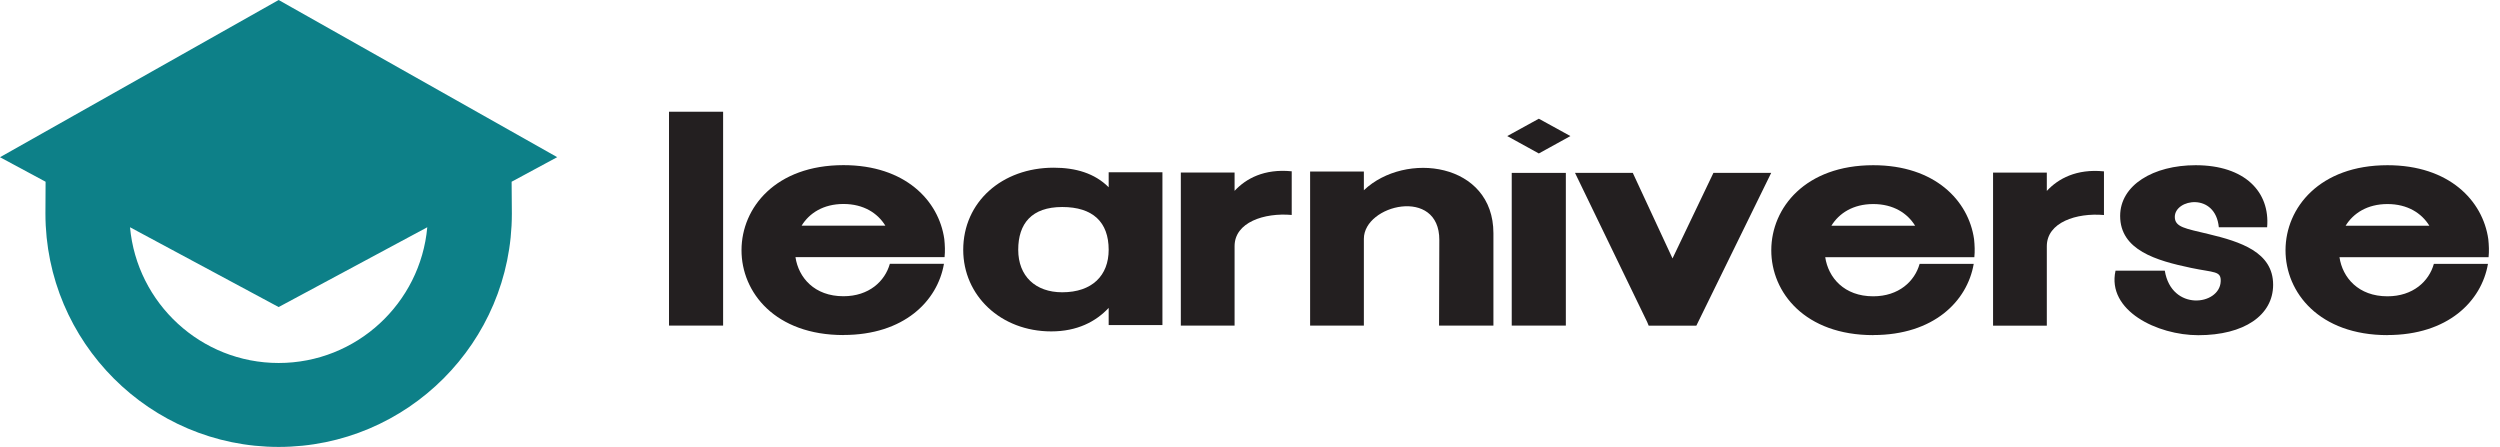 <svg xmlns="http://www.w3.org/2000/svg" width="179" height="32" viewBox="0 0 179 32" fill="none"><path d="M39.902 11.257L19.951 0L0 11.257L3.264 13.012C3.259 13.884 3.253 15.12 3.253 15.296C3.253 24.503 10.745 32 19.951 32C29.157 32 36.649 24.509 36.649 15.296C36.649 15.091 36.643 13.758 36.632 13.012L39.896 11.252L39.902 11.257ZM19.951 25.99C14.385 25.99 9.805 21.711 9.309 16.271L19.951 21.985L30.593 16.271C30.103 21.711 25.523 25.99 19.951 25.99Z" fill="#0D8088"></path><path d="M51.775 8H47.901V23.312H51.775V8Z" fill="#231F20"></path><path d="M60.393 23.99C50.637 23.99 50.681 11.824 60.393 11.824C64.811 11.824 67.221 14.362 67.612 17.118C67.656 17.558 67.676 17.974 67.631 18.409H56.955C57.173 19.874 58.31 21.21 60.388 21.21C62.224 21.21 63.362 20.136 63.713 18.889H67.587C67.127 21.561 64.722 23.985 60.388 23.985M63.392 16.158C62.842 15.263 61.838 14.605 60.393 14.605C58.949 14.605 57.944 15.263 57.395 16.158H63.392Z" fill="#231F20"></path><path d="M68.967 17.89C68.967 14.456 71.747 12.007 75.443 12.007C77.016 12.007 78.377 12.403 79.381 13.407V12.334H83.23V23.273H79.381V22.046C78.461 23.03 77.125 23.728 75.27 23.728C71.658 23.728 68.967 21.17 68.967 17.885M76.056 20.927C78.199 20.927 79.381 19.725 79.381 17.885C79.381 15.896 78.243 14.822 76.056 14.822C73.87 14.822 72.905 16.005 72.905 17.885C72.905 19.765 74.132 20.927 76.056 20.927Z" fill="#231F20"></path><path d="M88.396 12.354V13.665C89.207 12.789 90.518 12.067 92.487 12.265V15.391C90.518 15.218 88.396 15.916 88.396 17.623V23.312H84.547V12.354H88.396Z" fill="#231F20"></path><path d="M97.653 17.098V23.312H93.804V12.284H97.653V13.62C100.626 10.8 106.929 11.631 106.929 16.703V23.312H103.036L103.055 17.187C103.075 13.358 97.653 14.649 97.653 17.098Z" fill="#231F20"></path><path d="M117.937 23.055L112.771 12.379H116.908L119.752 18.503L122.681 12.379H126.817L121.459 23.317H118.045L117.937 23.055Z" fill="#231F20"></path><path d="M134.125 23.995C124.368 23.995 124.413 11.829 134.125 11.829C138.543 11.829 140.952 14.367 141.343 17.123C141.388 17.563 141.407 17.979 141.363 18.414H130.686C130.904 19.879 132.042 21.215 134.12 21.215C135.955 21.215 137.093 20.141 137.445 18.894H141.318C140.858 21.566 138.454 23.99 134.12 23.99M137.123 16.163C136.574 15.268 135.569 14.61 134.125 14.61C132.68 14.61 131.676 15.268 131.127 16.163H137.123Z" fill="#231F20"></path><path d="M146.552 12.359V13.67C147.364 12.794 148.675 12.072 150.644 12.27V15.396C148.675 15.223 146.552 15.921 146.552 17.628V23.317H142.703V12.359H146.552Z" fill="#231F20"></path><path d="M151.476 19.379H154.999C155.479 22.313 158.912 21.872 159.001 20.166C159.046 19.379 158.541 19.532 156.879 19.181C154.385 18.657 151.803 17.91 151.803 15.461C151.803 13.249 154.187 11.829 157.205 11.829C160.748 11.829 162.544 13.754 162.326 16.272H158.868C158.625 13.759 155.716 14.239 155.716 15.53C155.716 16.272 156.483 16.361 158.12 16.757C160.416 17.306 162.756 18.048 162.756 20.388C162.756 22.575 160.678 24 157.398 24C154.469 24 150.838 22.248 151.471 19.384" fill="#231F20"></path><path d="M170.944 23.995C161.188 23.995 161.232 11.829 170.944 11.829C175.362 11.829 177.772 14.367 178.162 17.123C178.207 17.563 178.227 17.979 178.182 18.414H167.506C167.723 19.879 168.861 21.215 170.939 21.215C172.775 21.215 173.918 20.141 174.264 18.894H178.138C177.678 21.566 175.273 23.99 170.939 23.99M173.942 16.163C173.393 15.268 172.389 14.61 170.944 14.61C169.499 14.61 168.495 15.268 167.946 16.163H173.942Z" fill="#231F20"></path><path d="M108.24 23.312V12.379H112.114V23.312" fill="#231F20"></path><path d="M112.441 9.742L110.18 10.988L107.919 9.742L110.18 8.5L112.441 9.742Z" fill="#231F20"></path></svg>